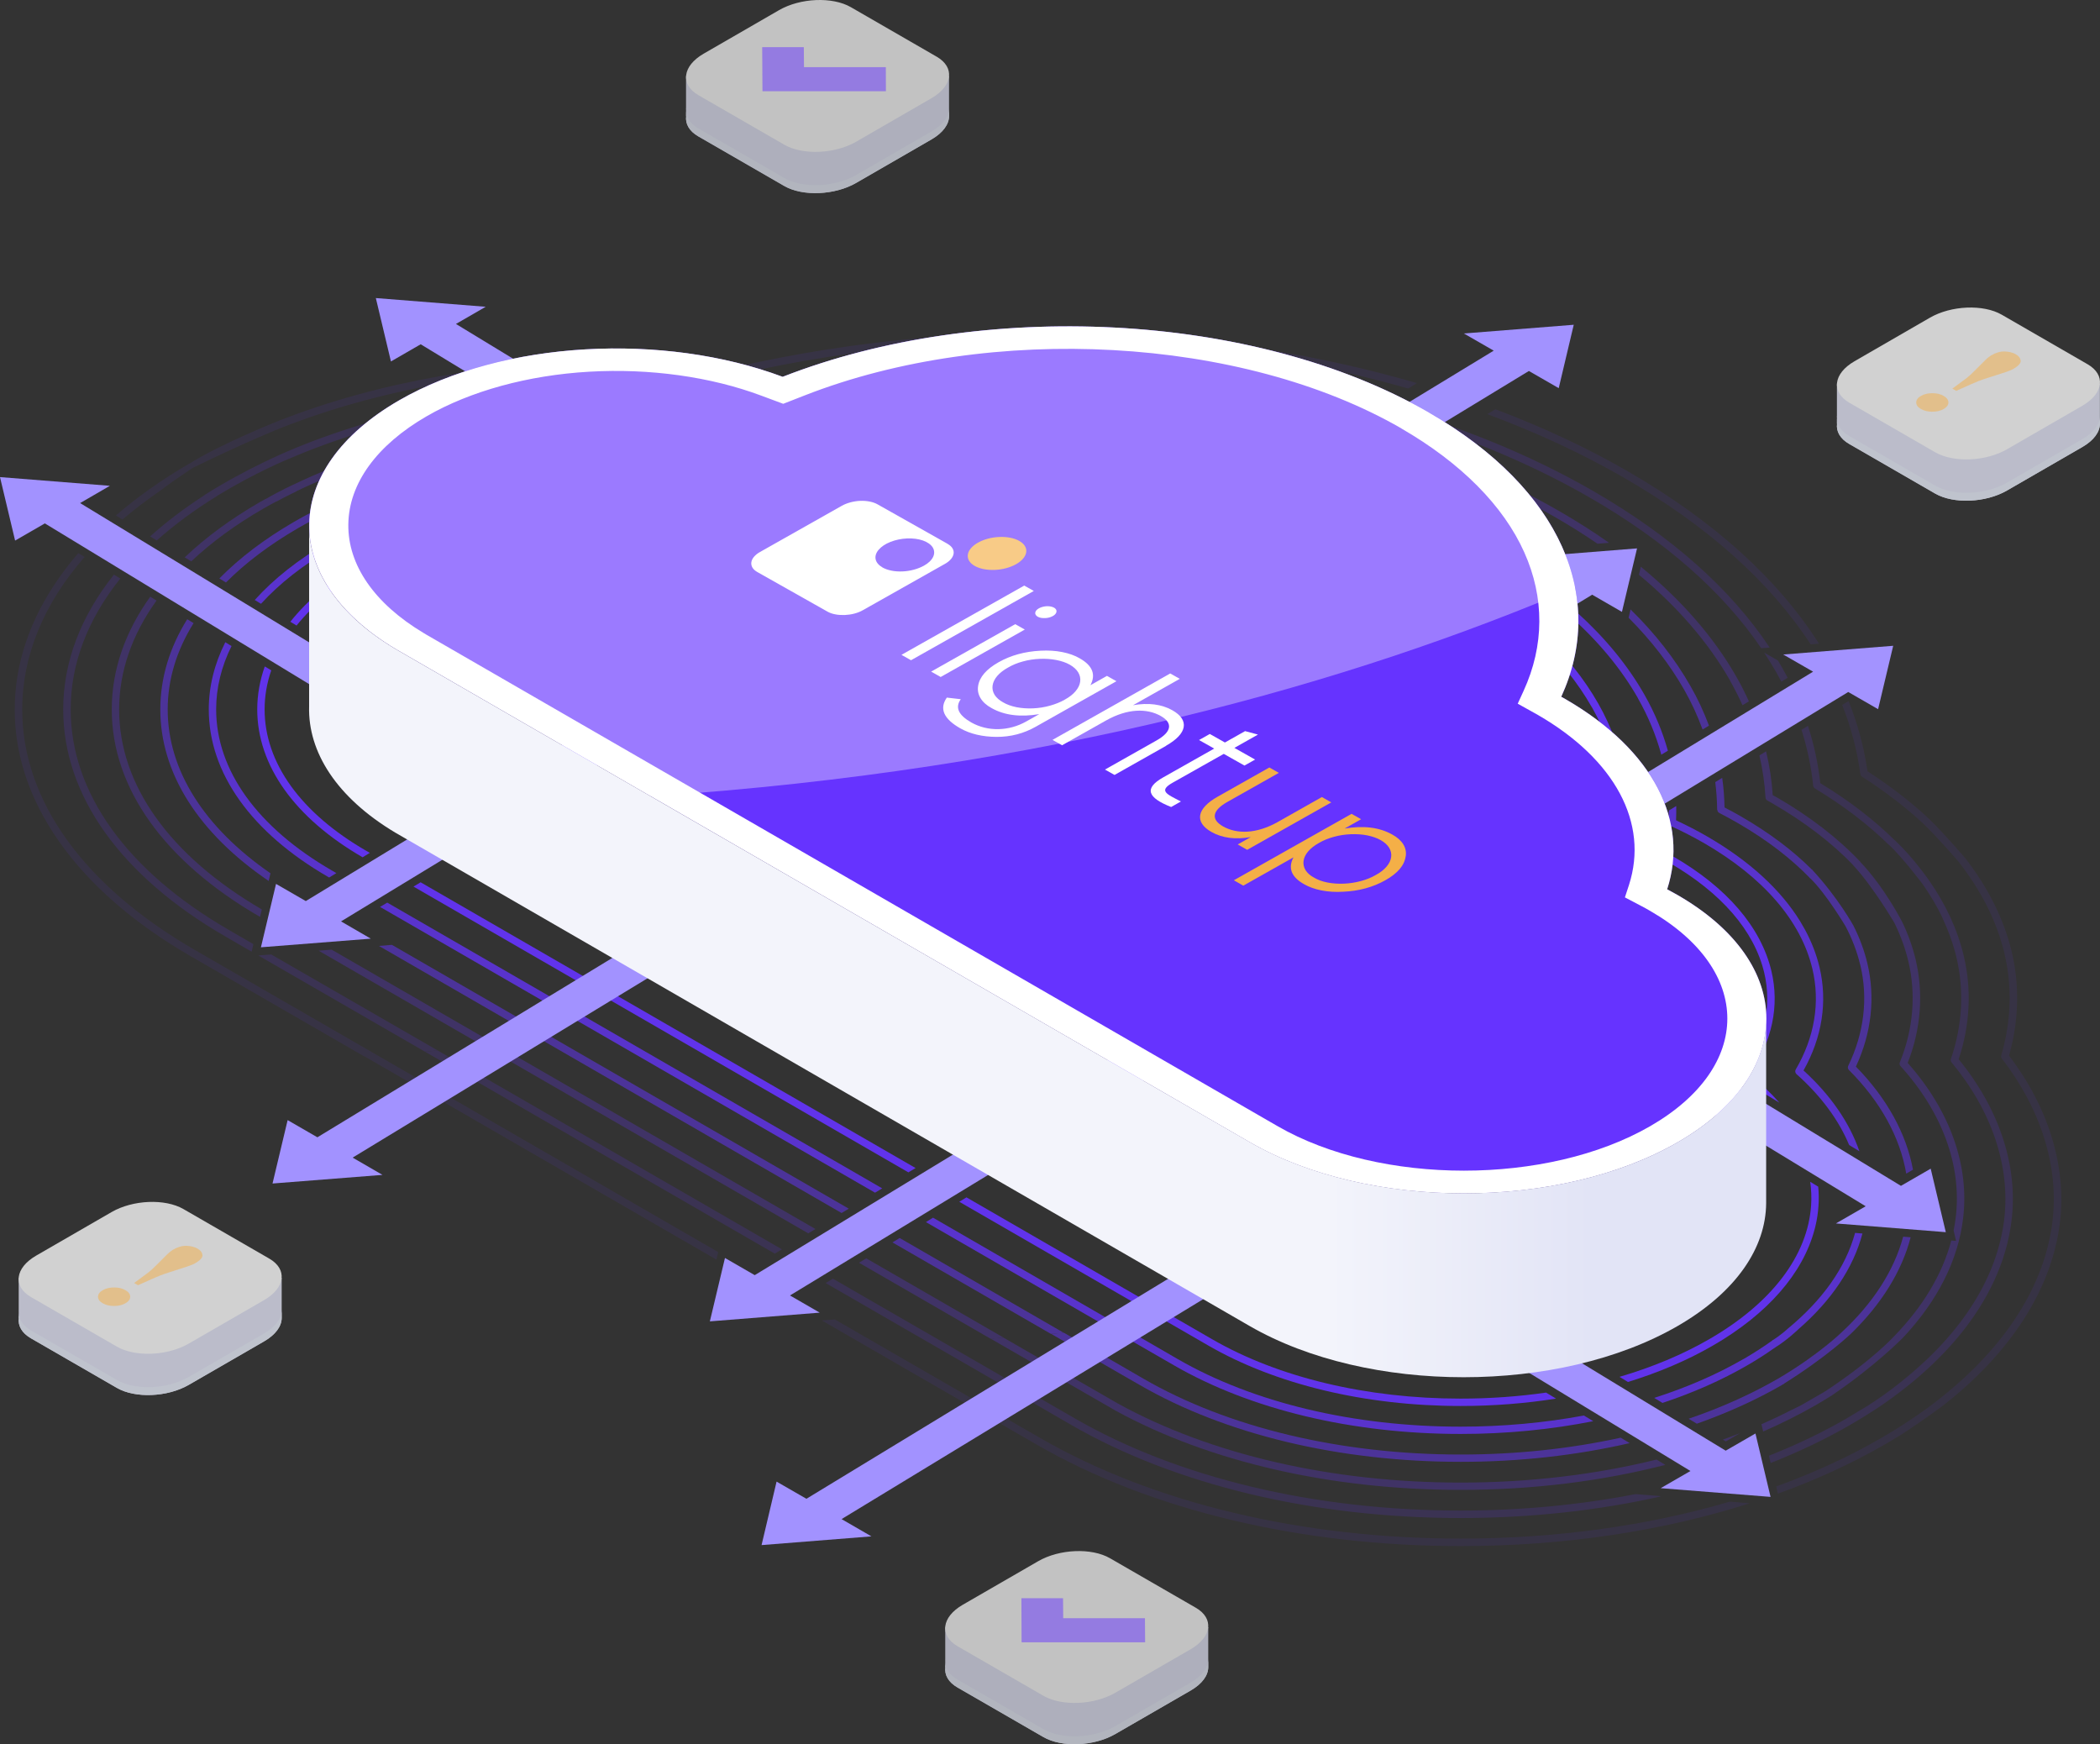 <svg xmlns="http://www.w3.org/2000/svg" width="478" height="397" viewBox="0 0 478 397" fill="none"><rect x="0" y="0" width="478" height="397" fill="#333333" stroke="none"/><g opacity="0.77"><path d="M478 87.279H466.457L455.631 81.017C451.456 78.602 444.129 78.909 439.299 81.692L429.639 87.279H418.117V96.448H418.137C417.912 98.167 418.813 99.846 420.921 101.053L440.466 112.33C444.641 114.745 451.967 114.438 456.797 111.655L473.989 101.729C476.608 100.214 477.959 98.29 477.98 96.448V87.279H478Z" fill="#E2E4F6"></path><g style="mix-blend-mode:multiply"><path d="M418.158 94.647H418.137V95.159C418.137 94.995 418.137 94.811 418.158 94.647Z" fill="#E8EDFA"></path><path d="M474.009 99.927L456.818 109.854C451.988 112.637 444.682 112.944 440.486 110.529L420.941 99.252C419.12 98.208 418.199 96.817 418.137 95.343V96.448H418.158C417.933 98.167 418.833 99.846 420.941 101.053L440.486 112.33C444.661 114.745 451.988 114.438 456.818 111.655L474.009 101.729C476.629 100.214 477.98 98.29 478 96.448V94.647C477.98 96.489 476.629 98.413 474.009 99.927Z" fill="#E8EDFA"></path></g><path d="M440.486 102.936L420.941 91.659C416.766 89.244 417.278 85.028 422.108 82.224L439.299 72.298C444.129 69.515 451.435 69.208 455.631 71.623L475.176 82.9C479.351 85.315 478.839 89.531 474.009 92.335L456.818 102.261C451.988 105.044 444.682 105.351 440.486 102.936Z" fill="white"></path><path d="M446.073 91.373L440.957 88.426C439.872 87.791 439.995 86.686 441.264 85.97L445.766 83.371C447.035 82.634 448.939 82.572 450.044 83.186L455.16 86.133C456.245 86.768 456.122 87.873 454.853 88.589L450.351 91.189C449.082 91.925 447.179 91.987 446.073 91.373Z" fill="white"></path></g><g opacity="0.7"><path d="M216.037 17.286H204.495L193.668 11.023C189.493 8.608 182.166 8.915 177.336 11.698L167.677 17.286H156.154V26.454H156.175C155.95 28.174 156.85 29.852 158.958 31.059L178.503 42.336C182.678 44.751 190.005 44.444 194.835 41.661L212.026 31.735C214.646 30.22 215.996 28.296 216.017 26.454V17.286H216.037Z" fill="#E2E4F6"></path><g style="mix-blend-mode:multiply"><path d="M156.175 24.633H156.154V25.145C156.154 24.981 156.154 24.797 156.175 24.633Z" fill="#E8EDFA"></path><path d="M212.047 29.913L194.855 39.839C190.025 42.623 182.719 42.93 178.524 40.515L158.979 29.238C157.157 28.194 156.236 26.802 156.175 25.329V26.434H156.195C155.97 28.153 156.871 29.831 158.979 31.039L178.524 42.316C182.699 44.731 190.025 44.424 194.855 41.64L212.047 31.714C214.666 30.2 216.017 28.276 216.037 26.434V24.633C216.017 26.475 214.666 28.399 212.047 29.913Z" fill="#E8EDFA"></path></g><path d="M178.524 32.942L158.979 21.665C154.804 19.25 155.315 15.034 160.145 12.23L177.336 2.305C182.166 -0.479 189.473 -0.786 193.668 1.629L213.213 12.906C217.388 15.321 216.876 19.537 212.047 22.341L194.855 32.267C190.025 35.05 182.719 35.357 178.524 32.942Z" fill="white"></path><path d="M184.111 21.379L178.994 18.432C177.91 17.797 178.032 16.692 179.301 15.976L183.804 13.377C185.073 12.64 186.976 12.578 188.081 13.192L193.198 16.14C194.282 16.774 194.159 17.879 192.891 18.596L188.388 21.195C187.119 21.931 185.216 21.993 184.111 21.379Z" fill="white"></path></g><g opacity="0.9"><path d="M60.272 151.666C59.146 154.858 58.553 158.133 58.553 161.469C58.553 174.219 67.067 186.171 82.539 195.115L84.176 194.112L83.398 193.662C68.458 185.046 60.231 173.605 60.231 161.469C60.231 158.44 60.743 155.472 61.745 152.566L60.272 151.686V151.666Z" fill="#6633FF"></path><path d="M398.204 244.54C403.382 237.07 405.101 228.925 403.198 220.964C400.803 210.997 393.067 201.971 380.787 194.89C377.677 193.109 374.32 191.452 370.759 189.998L368.979 191.083C372.888 192.639 376.592 194.399 379.948 196.343C391.819 203.199 399.289 211.836 401.56 221.352C403.402 229.068 401.622 236.988 396.362 244.213C396.096 244.581 396.178 245.093 396.526 245.379C397.262 245.953 397.958 246.526 398.654 247.099L404.999 250.946C403.034 248.715 400.762 246.567 398.183 244.54H398.204Z" fill="#6633FF"></path><path d="M95.739 200.805L94.122 201.787L206.766 266.828L208.404 265.846L95.739 200.805Z" fill="#6633FF"></path><path d="M67.517 142.354C71.385 137.564 76.706 133.144 83.398 129.276C98.502 120.557 118.6 115.748 139.986 115.748C150.69 115.748 161.537 117.017 171.36 119.432C171.524 119.473 171.667 119.473 171.831 119.432C195.49 111.47 223.61 107.93 250.973 109.506C265.749 110.345 280.014 112.616 293.398 116.218C307.233 119.943 319.779 125.019 330.667 131.302C334.002 133.226 337.154 135.252 340.081 137.339L341.636 136.398C338.505 134.126 335.128 131.936 331.506 129.869C320.495 123.504 307.827 118.388 293.828 114.622C280.321 110.979 265.933 108.707 251.054 107.868C223.569 106.292 195.326 109.833 171.524 117.794C161.619 115.379 150.71 114.11 139.986 114.11C118.313 114.11 97.909 119.002 82.559 127.864C75.621 131.875 70.075 136.48 66.084 141.514L67.537 142.394L67.517 142.354Z" fill="#6633FF"></path><path d="M351.951 316.949C345.648 317.85 339.119 318.32 332.468 318.32C311.06 318.32 290.963 313.511 275.88 304.792L219.987 272.517L218.35 273.52L275.04 306.245C290.39 315.107 310.794 319.999 332.468 319.999C339.917 319.999 347.203 319.426 354.182 318.32L351.951 316.97V316.949Z" fill="#6633FF"></path><path d="M413.226 279.067C413.594 277.532 413.819 275.997 413.922 274.441C414.024 272.988 414.004 271.535 413.86 270.082L412.039 268.977C412.284 270.757 412.366 272.538 412.243 274.318C411.486 285.779 403.259 296.606 389.056 304.792C382.977 308.313 376.08 311.178 368.631 313.368L370.555 314.534C377.595 312.365 384.103 309.602 389.895 306.245C402.338 299.062 410.361 289.832 413.021 279.865" fill="#6633FF"></path><path d="M362.348 160.957C365.418 166.36 367.403 172.029 368.283 177.76L369.838 176.818C368.876 171.129 366.85 165.501 363.801 160.139C360.608 154.531 356.392 149.23 351.173 144.277L349.679 145.178C354.919 150.11 359.155 155.37 362.327 160.957H362.348Z" fill="#6633FF"></path></g><g opacity="0.75"><path d="M51.267 146.201C48.811 151.093 47.522 156.23 47.522 161.469C47.522 175.938 57.182 189.487 74.741 199.617L74.925 199.72L76.563 198.717L75.58 198.144C58.573 188.32 49.2 175.283 49.2 161.448C49.2 156.516 50.407 151.666 52.7 147.04L51.267 146.16V146.201Z" fill="#6633FF"></path><path d="M200.811 270.471L88.146 205.43L86.509 206.412L199.174 271.453L200.811 270.471Z" fill="#6633FF"></path><path d="M252.937 302.5L255.884 302.275L212.374 277.143L210.757 278.146L252.937 302.5Z" fill="#6633FF"></path><path d="M396.874 309.295C390.754 312.836 383.898 315.803 376.531 318.157L378.413 319.303C385.392 316.99 391.88 314.125 397.713 310.748C399.943 309.459 402.051 308.108 404.037 306.696L403.627 304.936C401.54 306.45 399.289 307.903 396.894 309.295H396.874Z" fill="#6633FF"></path><path d="M410.504 243.66C414.761 236.108 416.029 227.963 414.147 220.104C413.451 217.198 412.346 214.353 410.852 211.59L409.767 209.707C405.326 202.483 398.163 195.913 388.605 190.387C386.374 189.098 383.98 187.85 381.504 186.703C381.545 185.619 381.565 184.534 381.545 183.449L379.866 184.473C379.866 185.373 379.866 186.274 379.805 187.174C379.805 187.522 379.969 187.85 380.296 187.993C382.916 189.2 385.433 190.49 387.787 191.84C401.376 199.679 409.931 209.584 412.53 220.493C414.351 228.127 413.041 236.068 408.744 243.415C408.539 243.763 408.621 244.193 408.907 244.459C414.474 249.411 418.526 254.896 420.9 260.606L423.233 262.018C420.982 255.51 416.684 249.248 410.545 243.66H410.504Z" fill="#6633FF"></path><path d="M360.526 322.168C351.583 323.826 342.148 324.706 332.467 324.706C308.113 324.706 285.253 319.241 268.062 309.315L258.258 303.646L255.884 302.275L252.937 302.5L257.849 305.345L267.222 310.748C284.659 320.817 307.827 326.364 332.467 326.364C342.905 326.364 353.077 325.361 362.655 323.457L360.526 322.168Z" fill="#6633FF"></path><path d="M57.959 136.541L59.412 137.421C63.608 132.816 69.011 128.559 75.58 124.773C92.772 114.847 115.653 109.383 139.986 109.383C150.24 109.383 160.821 110.427 170.562 112.432C170.706 112.453 170.849 112.453 170.972 112.432C195.551 104.88 224.347 101.585 252.057 103.182C268.062 104.103 283.534 106.538 298.065 110.447C313.086 114.479 326.676 119.984 338.485 126.799C341.759 128.682 344.849 130.647 347.756 132.673L349.331 131.711C346.221 129.501 342.885 127.372 339.344 125.326C327.413 118.449 313.68 112.882 298.535 108.81C283.902 104.88 268.307 102.404 252.18 101.483C224.367 99.886 195.428 103.182 170.706 110.754C160.903 108.769 150.301 107.725 140.007 107.725C115.386 107.725 92.199 113.271 74.762 123.341C67.947 127.291 62.319 131.732 57.98 136.562L57.959 136.541Z" fill="#6633FF"></path><path d="M372.847 158.972C375.2 163.106 376.96 167.404 378.147 171.763L379.641 170.863C378.434 166.524 376.653 162.246 374.32 158.133C370.554 151.502 365.438 145.26 359.073 139.488L357.579 140.409C364.005 146.16 369.101 152.361 372.867 158.972H372.847Z" fill="#6633FF"></path><path d="M423.95 280.745L422.251 280.602C420.123 288.44 414.863 295.869 406.963 302.377C406.963 302.377 405.51 303.749 403.607 304.956C403.218 305.202 403.648 306.962 404.016 306.716C406.861 304.956 409.317 302.562 409.317 302.562C416.869 296.012 421.862 288.583 423.929 280.745H423.95Z" fill="#6633FF"></path></g><g opacity="0.5"><path d="M193.198 275.096L89.211 215.049L86.263 215.294L191.56 276.079L193.198 275.096Z" fill="#6633FF"></path><path d="M390.897 184.288C390.897 184.595 391.082 184.882 391.348 185.025C392.78 185.762 394.192 186.54 395.543 187.317C402.133 191.124 407.659 195.361 412.059 199.924L412.509 198.001C408.13 193.6 402.727 189.548 396.362 185.864C395.134 185.148 393.845 184.452 392.535 183.777C392.494 181.546 392.33 179.295 392.003 177.043L390.427 178.005C390.693 180.113 390.836 182.221 390.857 184.309L390.897 184.288Z" fill="#6633FF"></path><path d="M42.61 140.941C38.578 147.429 36.491 154.347 36.491 161.469C36.491 175.959 45.189 189.651 61.152 200.498L61.561 198.758C46.416 188.3 38.169 175.242 38.169 161.489C38.169 154.674 40.175 148.064 44.063 141.821L42.63 140.941H42.61Z" fill="#6633FF"></path><path d="M239.205 303.585L242.152 303.36L204.781 281.768L203.144 282.771L239.205 303.585Z" fill="#6633FF"></path><path d="M423.438 219.613C425.26 227.206 424.298 235.146 420.696 242.576C420.532 242.903 420.614 243.292 420.859 243.538C428.043 250.721 432.504 258.867 433.896 267.114L435.431 266.214C433.896 257.987 429.476 249.923 422.435 242.76C425.996 235.126 426.897 227.001 425.034 219.203C424.339 216.297 423.274 213.452 421.883 210.69C421.883 210.69 418.363 204.284 412.509 197.98C412.182 197.612 411.691 199.556 412.059 199.904C415.722 203.465 420.082 210.812 420.082 210.812C421.576 213.657 422.701 216.584 423.418 219.572L423.438 219.613Z" fill="#6633FF"></path><path d="M368.876 327.223C357.415 329.741 345.115 331.05 332.488 331.05C305.186 331.05 279.543 324.931 260.284 313.797L256.396 311.546L242.172 303.339L239.225 303.564L255.987 313.245L259.445 315.23C278.97 326.507 304.9 332.708 332.488 332.708C345.873 332.708 358.868 331.235 370.943 328.451L368.876 327.203V327.223Z" fill="#6633FF"></path><path d="M370.718 140.614C375.855 145.771 380.071 151.236 383.346 156.966C385.024 159.913 386.415 162.942 387.541 166.033L388.994 165.153C387.848 162.083 386.456 159.054 384.778 156.148C381.278 150.008 376.735 144.175 371.148 138.711L370.923 139.672L370.698 140.614H370.718Z" fill="#6633FF"></path><path d="M405.592 313.265C405.285 313.45 404.998 313.634 404.691 313.797C398.511 317.359 391.696 320.408 384.369 322.905L386.231 324.031C393.169 321.575 399.657 318.648 405.551 315.251C405.715 315.148 405.878 315.066 406.022 314.964L405.612 313.265H405.592Z" fill="#6633FF"></path><path d="M49.957 131.67L51.431 132.571C55.851 128.13 61.316 123.996 67.762 120.25C87.041 109.117 112.685 102.997 139.966 102.997C149.789 102.997 160.043 103.877 169.621 105.535C169.744 105.556 169.866 105.535 169.989 105.535C195.469 98.311 225.001 95.2 253.121 96.817C270.374 97.799 287.054 100.439 302.71 104.655C318.899 109.014 333.552 114.95 346.261 122.276C347.694 123.095 349.065 123.934 350.436 124.773L353.22 124.548C351.255 123.279 349.209 122.031 347.101 120.803C334.268 113.394 319.472 107.398 303.14 103.018C287.381 98.781 270.579 96.121 253.224 95.118C224.981 93.501 195.326 96.591 169.723 103.836C160.104 102.179 149.83 101.299 139.966 101.299C112.398 101.299 86.448 107.5 66.923 118.777C60.211 122.665 54.521 126.984 49.937 131.65L49.957 131.67Z" fill="#6633FF"></path><path d="M434.899 281.604L433.2 281.461C431.113 289.238 426.303 296.667 419.099 303.319C419.099 303.319 414.167 308.108 405.592 313.265C405.224 313.49 405.633 315.21 406.001 314.964C416.05 308.66 421.351 303.503 421.351 303.503C428.248 296.811 432.873 289.381 434.899 281.604Z" fill="#6633FF"></path></g><g opacity="0.25"><path d="M407.454 321.063C405.346 322.148 403.177 323.171 400.946 324.153L401.335 325.811C405.531 323.969 409.542 321.963 413.349 319.774C414.577 319.057 415.784 318.32 416.971 317.584L415.457 316.663L409.89 319.876" fill="#6633FF"></path><path d="M59.126 114.295C52.495 118.122 46.785 122.338 42.037 126.861L43.531 127.761C48.115 123.443 53.6 119.411 59.965 115.748C61.05 115.113 62.155 114.52 63.28 113.926L60.231 113.681C59.863 113.885 59.494 114.09 59.126 114.295Z" fill="#6633FF"></path><path d="M434.367 218.733C436.168 226.285 435.513 234.246 432.443 241.778C432.32 242.084 432.382 242.412 432.607 242.658C442.103 253.136 446.565 265.334 445.173 277C445.05 278.023 444.886 279.046 444.682 280.069L445.234 282.423L444.15 282.341C442.103 290.077 437.621 297.506 430.99 304.281C430.99 304.281 426.14 309.622 415.456 316.663C415.088 316.908 416.603 317.829 416.971 317.584C427.02 310.768 433.159 304.444 433.159 304.444C440.998 296.115 445.725 286.823 446.851 277.204C448.284 265.191 443.802 252.686 434.224 241.921C437.253 234.226 437.867 226.08 436.025 218.344C435.329 215.438 434.305 212.593 432.975 209.83C432.975 209.83 428.943 201.91 423.397 196.138C423.09 195.831 421.637 196.711 421.924 197.039C426.365 201.828 431.174 209.994 431.174 209.994C432.586 212.839 433.651 215.765 434.367 218.753V218.733Z" fill="#6633FF"></path><path d="M225.472 304.69L228.44 304.444L197.168 286.393L195.531 287.396L225.472 304.69Z" fill="#6633FF"></path><path d="M110.597 238.36L183.967 280.704L185.605 279.721L75.478 216.134L72.531 216.379L110.413 238.257" fill="#6633FF"></path><path d="M27.117 161.469C27.117 152.832 30.044 144.441 35.631 136.684L34.199 135.804C28.468 143.807 25.439 152.505 25.439 161.469C25.439 179.336 37.412 196.097 59.126 208.643L59.187 208.684L59.597 206.985C38.66 194.788 27.117 178.64 27.117 161.489V161.469Z" fill="#6633FF"></path><path d="M67.517 111.777C87.819 101.974 113.176 96.632 139.986 96.632C149.401 96.632 159.306 97.369 168.659 98.761C168.782 98.761 168.884 98.761 169.007 98.761C195.367 91.782 225.636 88.835 254.247 90.472C272.748 91.536 290.615 94.361 307.397 98.884C324.752 103.55 340.47 109.915 354.1 117.774C357.436 119.698 360.608 121.683 363.617 123.75L366.257 123.545C362.716 121.048 358.95 118.654 354.939 116.341C341.186 108.4 325.345 101.995 307.847 97.287C290.963 92.744 272.953 89.899 254.349 88.835C225.615 87.198 195.244 90.145 168.741 97.124C159.368 95.732 149.421 94.995 139.986 94.995C113.074 94.995 87.594 100.337 67.128 110.14C67.128 110.14 63.751 111.655 60.231 113.722C59.576 114.11 62.605 114.336 63.28 113.967C65.184 112.923 67.517 111.818 67.517 111.818V111.777Z" fill="#6633FF"></path><path d="M377.042 332.196C363.146 335.635 348.063 337.436 332.468 337.436C303.181 337.436 275.593 331.071 254.493 319.467L228.419 304.444L225.472 304.67L254.083 321.145C275.388 332.749 303.079 339.093 332.468 339.093C348.779 339.093 364.578 337.129 379.048 333.404L377.042 332.176V332.196Z" fill="#6633FF"></path><path d="M393.824 154.981C394.847 156.782 395.789 158.644 396.628 160.507L398.081 159.627C397.242 157.764 396.321 155.943 395.298 154.142C390.14 145.075 382.834 136.664 373.481 128.989L373.051 130.811C381.933 138.199 388.892 146.283 393.845 154.961L393.824 154.981Z" fill="#6633FF"></path><path d="M396.178 326.138C394.847 326.671 393.497 327.162 392.146 327.653L392.821 328.062L396.178 326.118V326.138Z" fill="#6633FF"></path><path d="M404.2 181.362C403.975 181.219 403.73 181.096 403.504 180.973C403.3 177.657 402.788 174.321 401.99 171.006L400.475 171.927C401.212 175.12 401.683 178.333 401.867 181.526C401.867 181.812 402.051 182.078 402.297 182.201C402.665 182.406 403.013 182.61 403.382 182.815C410.79 187.092 417.012 191.861 421.944 197.018L423.418 196.118C418.342 190.756 411.916 185.782 404.241 181.362H404.2Z" fill="#6633FF"></path></g><g opacity="0.16"><path d="M177.991 284.347L109.124 244.581L99.648 239.096L96.701 239.342L108.715 246.28L176.354 285.329L177.991 284.347Z" fill="#6633FF"></path><path d="M61.745 217.239L59.535 217.402L58.798 217.464L96.701 239.342L99.648 239.096L61.745 217.239Z" fill="#6633FF"></path><path d="M46.683 112.616C42.037 115.604 37.862 118.756 34.178 122.092L35.672 123.013C39.704 119.432 44.309 116.014 49.486 112.842L46.683 112.616Z" fill="#6633FF"></path><path d="M442.205 209.093C443.556 211.958 444.6 214.885 445.316 217.873C447.117 225.405 446.687 233.407 444.068 240.979C443.965 241.266 444.027 241.573 444.211 241.798C453.359 252.788 457.616 265.457 456.204 277.45C454.628 290.63 446.687 303.217 433.446 313.9C433.446 313.9 428.78 317.891 422.967 321.247C422.558 321.493 424.175 322.475 424.584 322.229C430.192 318.832 434.981 314.821 434.981 314.821C448.284 303.953 456.286 291.121 457.882 277.654C459.356 265.334 455.058 252.358 445.828 241.082C448.427 233.325 448.816 225.18 446.974 217.484C445.541 211.529 442.881 205.778 439.054 200.334C439.054 200.334 435.615 195.299 431.358 191.288C431.051 191.001 429.557 191.881 429.885 192.188C433.2 195.299 437.621 201.214 437.621 201.214C439.361 203.69 440.855 206.208 442.103 208.807" fill="#6633FF"></path><path d="M52.167 211.692C28.898 198.267 16.086 180.42 16.086 161.469C16.086 151.011 19.995 140.9 27.383 131.67L25.93 130.79C18.378 140.266 14.388 150.683 14.388 161.469C14.388 181.055 27.506 199.392 51.308 213.146L57.284 216.604L57.611 215.192L57.673 214.885L52.127 211.672L52.167 211.692Z" fill="#6633FF"></path><path d="M227.007 314.575L228.644 313.572L189.575 291.019L187.938 292.022L227.007 314.575Z" fill="#6633FF"></path><path d="M422.967 321.247C422.087 321.779 421.207 322.311 420.307 322.843C414.822 326.016 408.907 328.84 402.645 331.316L403.034 332.974C409.46 330.436 415.518 327.551 421.146 324.297C422.313 323.621 423.459 322.925 424.584 322.229L422.967 321.247Z" fill="#6633FF"></path><path d="M377.861 340.506L372.294 340.055C359.626 342.511 346.221 343.801 332.468 343.801C299.272 343.801 268.082 336.351 244.649 322.823L240.208 320.265L228.624 313.572L226.987 314.575L238.57 321.268L243.81 324.297C267.509 337.968 298.985 345.499 332.468 345.499C348.37 345.499 363.821 343.801 378.209 340.547H377.84L377.861 340.506Z" fill="#6633FF"></path><path d="M411.527 165.194L410.053 166.094C411.384 170.29 412.284 174.567 412.714 178.824C412.734 179.09 412.898 179.315 413.123 179.458C419.611 183.367 425.198 187.645 429.864 192.209L431.338 191.308C426.61 186.622 420.921 182.242 414.331 178.251C413.86 173.892 412.919 169.512 411.527 165.214V165.194Z" fill="#6633FF"></path><path d="M65.757 104.43C87.082 95.22 112.849 90.247 139.966 90.247C148.971 90.247 158.528 90.882 167.595 92.048C167.697 92.048 167.799 92.048 167.902 92.048C195.121 85.274 226.168 82.45 255.311 84.128C275.04 85.253 294.135 88.282 312.043 93.092C330.564 98.085 347.346 104.86 361.877 113.251C379.048 123.156 392.146 134.679 400.885 147.531L402.809 147.388C393.926 134.003 380.46 122.051 362.716 111.798C348.042 103.325 331.137 96.489 312.472 91.454C294.442 86.604 275.245 83.575 255.393 82.429C226.148 80.751 194.999 83.575 167.636 90.37C158.528 89.183 148.971 88.569 139.945 88.569C112.726 88.569 86.816 93.562 65.347 102.772C65.347 102.772 55.933 106.722 46.662 112.596C46.069 112.964 48.873 113.189 49.466 112.821C58.328 107.438 65.736 104.43 65.736 104.43H65.757Z" fill="#6633FF"></path><path d="M405.776 152.177C405.428 151.563 405.06 150.949 404.692 150.335L401.56 148.534C402.522 150.008 403.443 151.502 404.303 152.996C404.712 153.712 405.08 154.408 405.469 155.145L406.902 154.265C406.534 153.569 406.165 152.853 405.756 152.177H405.776Z" fill="#6633FF"></path></g><g opacity="0.09"><path d="M85.916 240.202L44.349 216.215C19.013 201.582 5.055 182.139 5.055 161.489C5.055 149.23 9.967 137.401 19.258 126.758L17.826 125.899C16.25 127.72 14.797 129.583 13.446 131.506C6.754 141.044 3.356 151.154 3.356 161.51C3.356 171.866 6.754 181.976 13.446 191.513C20.343 201.337 30.453 210.157 43.51 217.689L82.969 240.468H83.153L85.916 240.243V240.202Z" fill="#6633FF"></path><path d="M39.213 109.649L44.022 106.374L42.855 105.658C36.695 109.26 31.19 113.169 26.381 117.324L27.875 118.245C30.474 116.014 33.298 113.865 36.327 111.777" fill="#6633FF"></path><path d="M338.546 94.258C349.741 98.413 360.178 103.263 369.695 108.748C388.585 119.657 402.85 132.387 412.141 146.651L414.044 146.508C404.63 131.711 390.017 118.531 370.554 107.295C361.345 101.974 351.317 97.287 340.552 93.215L340.367 93.153" fill="#6633FF"></path><path d="M456.245 216.993C458.046 224.504 457.8 232.527 455.529 240.181C455.447 240.447 455.508 240.713 455.672 240.938C464.574 252.44 468.668 265.559 467.194 277.9C465.434 292.676 456.327 306.778 441.162 318.607C441.162 318.607 437.314 321.759 430.581 325.893C430.171 326.138 431.788 327.121 432.198 326.875C438.378 322.905 442.717 319.548 442.717 319.548C457.944 307.514 467.092 293.168 468.893 278.105C470.387 265.457 466.273 252.031 457.289 240.263C459.519 232.465 459.745 224.299 457.903 216.625C456.122 209.196 452.541 202.032 447.322 195.32C447.322 195.32 443.147 190.387 439.238 186.519C438.931 186.212 437.437 187.113 437.744 187.42C441.469 191.022 445.869 196.2 445.869 196.2C451.006 202.769 454.526 209.748 456.265 217.014L456.245 216.993Z" fill="#6633FF"></path><path d="M420.798 159.627L420.737 159.586L419.324 160.446C421.351 165.582 422.742 170.904 423.459 176.163C423.5 176.409 423.622 176.614 423.827 176.757C429.025 180.093 433.671 183.654 437.723 187.399L439.217 186.499C435.104 182.631 430.376 178.967 425.075 175.549C424.318 170.208 422.865 164.825 420.798 159.627Z" fill="#6633FF"></path><path d="M430.581 325.872C429.762 326.364 428.943 326.855 428.104 327.346C420.819 331.562 412.816 335.225 404.303 338.316L404.691 339.953C413.389 336.801 421.514 333.076 428.943 328.799C430.049 328.165 431.113 327.51 432.177 326.855L430.56 325.872H430.581Z" fill="#6633FF"></path><path d="M393.742 341.775C374.995 347.28 354.12 350.186 332.467 350.186C296.325 350.186 262.352 342.061 236.831 327.325L232.594 324.89L221.011 318.198L219.373 319.2L230.957 325.893L235.992 328.799C261.778 343.678 296.038 351.885 332.467 351.885C355.86 351.885 378.352 348.508 398.265 342.143L393.722 341.775H393.742Z" fill="#6633FF"></path><path d="M163.256 285.882L163.481 284.981L107.221 252.502L85.916 240.202L82.969 240.427L106.832 254.2L163.072 286.68L163.256 285.882Z" fill="#6633FF"></path><path d="M322.501 87.198C320.741 86.686 318.94 86.174 317.139 85.704C297.983 80.546 277.578 77.333 256.498 76.126C226.7 74.427 194.773 77.128 166.571 83.759C157.771 82.756 148.582 82.224 139.966 82.224C112.378 82.224 86.038 86.931 63.669 95.691C63.669 95.691 49.937 101.114 42.855 105.699C42.569 105.883 43.715 106.558 44.022 106.415C56.261 100.419 64.079 97.349 64.079 97.349C86.284 88.61 112.501 83.923 139.986 83.923C148.582 83.923 157.771 84.455 166.531 85.458C166.633 85.458 166.715 85.458 166.817 85.458C194.896 78.847 226.7 76.126 256.396 77.824C277.374 79.032 297.655 82.224 316.709 87.361C317.998 87.709 319.267 88.057 320.556 88.425" fill="#6633FF"></path><path d="M190.025 300.31L187.078 300.535L219.394 319.2L221.031 318.198L190.025 300.31Z" fill="#6633FF"></path></g><path d="M62.83 201.173L59.392 215.601L84.401 213.637L77.627 209.707L163.481 157.498L155.458 152.873L69.604 205.082L62.83 201.173Z" fill="url(#paint0_linear_261_161)"></path><path d="M65.47 254.937L62.032 269.366L87.062 267.401L80.267 263.472L166.121 211.263L158.099 206.637L72.244 258.846L65.47 254.937Z" fill="url(#paint1_linear_261_161)"></path><path d="M427.49 161.407L430.929 146.979L405.899 148.964L412.694 152.873L326.839 205.082L334.842 209.707L420.696 157.498L427.49 161.407Z" fill="#A393FF"></path><path d="M369.183 139.263L372.621 124.814L347.612 126.799L354.386 130.729L268.532 182.938L276.555 187.563L362.409 135.354L369.183 139.263Z" fill="#A393FF"></path><path d="M354.796 88.344L358.214 73.915L333.204 75.9L339.999 79.809L254.145 132.018L262.147 136.644L348.001 84.435L354.796 88.344Z" fill="url(#paint2_linear_261_161)"></path><path d="M165.016 286.312L161.578 300.74L186.587 298.755L179.813 294.846L265.667 242.637L257.644 238.012L171.79 290.221L165.016 286.312Z" fill="url(#paint3_linear_261_161)"></path><path d="M176.763 337.211L173.346 351.66L198.355 349.674L191.56 345.745L277.414 293.536L269.412 288.911L183.558 341.12L176.763 337.211Z" fill="url(#paint4_linear_261_161)"></path><path d="M439.463 265.989L442.901 280.438L417.892 278.453L424.666 274.544L338.812 222.314L346.834 217.689L432.689 269.898L439.463 265.989Z" fill="url(#paint5_linear_261_161)"></path><path d="M399.575 326.261L403.013 340.69L378.004 338.705L384.778 334.796L298.924 282.587L306.947 277.961L392.801 330.17L399.575 326.261Z" fill="url(#paint6_linear_261_161)"></path><path d="M3.438 123.034L0 108.585L25.009 110.57L18.235 114.499L104.089 166.708L96.067 171.333L10.213 119.125L3.438 123.034Z" fill="url(#paint7_linear_261_161)"></path><path d="M88.986 82.265L85.547 67.837L110.556 69.822L103.782 73.731L189.636 125.94L181.614 130.565L95.76 78.356L88.986 82.265Z" fill="url(#paint8_linear_261_161)"></path><path d="M381.892 259.951C355 275.485 311.388 275.485 284.496 259.951L148.152 181.239L89.968 147.654C63.546 131.855 63.833 106.702 90.827 91.127C114.547 77.435 151.079 75.655 178.135 85.765C223.303 68.103 285.253 70.804 325.264 93.91C344.563 105.044 355.655 119.145 358.52 133.676C360.158 141.985 359.114 150.458 355.369 158.583C355.676 158.747 355.983 158.931 356.29 159.095C376.674 170.863 384.41 187.174 379.478 202.401C380.317 202.831 381.115 203.281 381.892 203.731C408.785 219.265 408.785 244.438 381.892 259.951Z" fill="#6633FF"></path><path d="M319.001 97.533C332.529 105.351 342.209 115.093 346.957 125.715C351.583 136.03 351.521 146.938 346.794 157.253L345.463 160.159L349.209 162.247L349.475 162.39C349.659 162.492 349.863 162.594 350.048 162.717C367.607 172.848 375.343 187.338 370.78 201.439L369.859 204.243L373.522 206.167C374.259 206.556 374.975 206.944 375.63 207.333C399.022 220.841 399.022 242.801 375.63 256.308C352.237 269.816 314.191 269.816 290.799 256.308L96.967 144.4L96.394 144.052C85.24 137.38 79.162 128.6 79.285 119.329C79.407 110.038 85.752 101.299 97.131 94.729C107.057 88.999 120.196 85.397 134.133 84.598C147.886 83.8 161.803 85.745 173.325 90.063L178.278 91.905L183.149 90.001C225.574 73.403 282.715 76.576 319.001 97.513V97.533ZM325.284 93.91C285.273 70.804 223.323 68.103 178.155 85.765C151.099 75.634 114.568 77.435 90.848 91.127C63.853 106.702 63.587 131.855 89.988 147.654L284.496 259.972C311.388 275.506 355 275.506 381.892 259.972C408.785 244.438 408.785 219.265 381.892 203.731C381.094 203.281 380.296 202.831 379.478 202.401C384.41 187.195 376.674 170.883 356.29 159.095C355.983 158.911 355.676 158.747 355.369 158.583C365.643 136.234 355.614 111.429 325.263 93.91H325.284Z" fill="white"></path><path d="M381.893 259.951C355 275.485 311.388 275.485 284.496 259.951L265.053 248.736L148.152 181.259L89.968 147.675C89.968 147.675 89.763 147.552 89.661 147.491C76.726 139.672 70.3 129.562 70.362 119.493V160.793C70.075 171.129 76.604 181.505 89.947 189.487L284.455 301.804C311.347 317.338 354.959 317.338 381.852 301.804C395.236 294.068 401.949 283.958 402.01 273.827V273.705V273.664V232.384C401.785 242.391 395.073 252.338 381.852 259.972L381.893 259.951Z" fill="url(#paint9_linear_261_161)"></path><path opacity="0.5" d="M459.929 82.081C459.888 81.508 459.519 81.017 458.824 80.628C458.148 80.239 457.309 80.034 456.327 79.993C455.344 79.953 454.301 80.26 453.236 80.874C452.888 81.078 452.479 81.406 451.947 81.897C451.435 82.388 450.617 83.207 449.491 84.353C448.816 85.049 448.202 85.601 447.69 86.011C447.158 86.42 446.053 87.239 444.395 88.446L445.275 88.958C447.936 87.75 449.593 87.034 450.248 86.768C450.903 86.502 451.886 86.174 453.195 85.765C454.853 85.233 455.958 84.885 456.49 84.701C457.33 84.414 457.944 84.169 458.312 83.944C459.438 83.289 459.99 82.675 459.949 82.102L459.929 82.081ZM443.495 91.598C443.495 91.025 443.126 90.513 442.41 90.104C441.694 89.694 440.834 89.49 439.831 89.49C438.828 89.49 437.969 89.694 437.253 90.104C436.536 90.513 436.168 91.025 436.168 91.598C436.168 92.171 436.516 92.683 437.253 93.092C437.969 93.501 438.828 93.706 439.831 93.706C440.834 93.706 441.694 93.501 442.41 93.092C443.126 92.683 443.495 92.171 443.495 91.598Z" fill="#F4AF47"></path><g opacity="0.77"><path d="M64.14 290.835H52.597L41.771 284.572C37.596 282.157 30.269 282.464 25.439 285.247L15.779 290.835H4.257V300.003H4.277C4.052 301.722 4.953 303.401 7.061 304.608L26.606 315.885C30.781 318.3 38.107 317.993 42.937 315.21L60.129 305.284C62.748 303.769 64.099 301.845 64.119 300.003V290.835H64.14Z" fill="#E2E4F6"></path><g style="mix-blend-mode:multiply"><path d="M4.277 298.202H4.257V298.714C4.257 298.55 4.257 298.366 4.277 298.202Z" fill="#E8EDFA"></path><path d="M60.129 303.483L42.937 313.409C38.107 316.192 30.801 316.499 26.606 314.084L7.061 302.807C5.239 301.763 4.318 300.372 4.257 298.898V300.003H4.277C4.052 301.722 4.953 303.401 7.061 304.608L26.606 315.885C30.781 318.3 38.107 317.993 42.937 315.21L60.129 305.284C62.748 303.769 64.099 301.845 64.119 300.003V298.202C64.099 300.044 62.748 301.968 60.129 303.483Z" fill="#E8EDFA"></path></g><path d="M26.605 306.491L7.061 295.214C2.886 292.799 3.397 288.583 8.227 285.779L25.419 275.853C30.248 273.07 37.555 272.763 41.75 275.178L61.295 286.455C65.47 288.87 64.959 293.086 60.129 295.89L42.937 305.816C38.107 308.599 30.801 308.906 26.605 306.491Z" fill="white"></path><path d="M32.213 294.928L27.097 291.981C26.012 291.346 26.135 290.241 27.404 289.525L31.906 286.926C33.175 286.189 35.078 286.127 36.184 286.741L41.3 289.688C42.385 290.323 42.262 291.428 40.993 292.144L36.49 294.744C35.222 295.48 33.318 295.542 32.213 294.928Z" fill="white"></path></g><path opacity="0.5" d="M46.069 285.636C46.028 285.063 45.659 284.572 44.963 284.183C44.288 283.794 43.449 283.59 42.467 283.549C41.484 283.508 40.441 283.815 39.376 284.429C39.028 284.633 38.619 284.961 38.087 285.452C37.575 285.943 36.757 286.762 35.631 287.908C34.956 288.604 34.342 289.156 33.83 289.566C33.298 289.975 32.193 290.794 30.535 292.001L31.415 292.513C34.076 291.305 35.733 290.589 36.388 290.323C37.043 290.057 38.026 289.729 39.335 289.32C40.993 288.788 42.098 288.44 42.63 288.256C43.469 287.969 44.083 287.724 44.452 287.499C45.577 286.844 46.13 286.23 46.089 285.657L46.069 285.636ZM29.634 295.132C29.634 294.559 29.266 294.048 28.55 293.638C27.834 293.229 26.974 293.024 25.971 293.024C24.968 293.024 24.109 293.229 23.392 293.638C22.676 294.048 22.308 294.559 22.308 295.132C22.308 295.705 22.656 296.217 23.392 296.626C24.109 297.036 24.968 297.24 25.971 297.24C26.974 297.24 27.834 297.036 28.55 296.626C29.266 296.217 29.634 295.705 29.634 295.132Z" fill="#F4AF47"></path><g opacity="0.5"><path d="M201.629 15.28L201.65 20.765H173.796H173.55V20.622L173.489 10.736H182.965L183.006 15.28H201.629Z" fill="#6633FF"></path></g><g opacity="0.7"><path d="M275.04 370.304H263.498L252.671 364.042C248.496 361.627 241.169 361.934 236.339 364.717L226.68 370.304H215.157V379.473H215.178C214.953 381.192 215.853 382.87 217.961 384.078L237.506 395.355C241.681 397.77 249.008 397.463 253.838 394.679L271.029 384.753C273.649 383.239 274.999 381.315 275.02 379.473V370.304H275.04Z" fill="#E2E4F6"></path><g style="mix-blend-mode:multiply"><path d="M215.178 377.672H215.157V378.184C215.157 378.02 215.157 377.836 215.178 377.672Z" fill="#E8EDFA"></path><path d="M271.029 382.952L253.838 392.878C249.008 395.662 241.701 395.969 237.506 393.554L217.961 382.277C216.14 381.233 215.219 379.841 215.157 378.368V379.473H215.178C214.953 381.192 215.853 382.87 217.961 384.078L237.506 395.355C241.681 397.77 249.008 397.463 253.838 394.679L271.029 384.753C273.649 383.239 274.999 381.315 275.02 379.473V377.672C274.999 379.514 273.649 381.438 271.029 382.952Z" fill="#E8EDFA"></path></g><path d="M237.506 385.961L217.961 374.684C213.786 372.269 214.298 368.053 219.128 365.249L236.319 355.323C241.149 352.54 248.455 352.233 252.651 354.648L272.196 365.924C276.371 368.339 275.859 372.555 271.029 375.359L253.838 385.285C249.008 388.069 241.701 388.376 237.506 385.961Z" fill="white"></path><path d="M243.114 374.397L237.997 371.45C236.912 370.816 237.035 369.711 238.304 368.994L242.807 366.395C244.075 365.658 245.979 365.597 247.084 366.211L252.2 369.158C253.285 369.793 253.162 370.898 251.893 371.614L247.391 374.213C246.122 374.95 244.219 375.011 243.114 374.397Z" fill="white"></path></g><g opacity="0.5"><path d="M260.612 368.298L260.653 373.783H232.799H232.553L232.533 373.64L232.492 363.755H241.968L242.008 368.298H260.612Z" fill="#6633FF"></path></g><g clip-path="url(#clip0_261_161)"><path d="M215.693 123.774L199.702 114.762C198.72 114.219 197.318 113.939 195.792 113.992C194.284 114.062 192.777 114.464 191.619 115.112L172.999 125.629C172.42 125.944 171.964 126.329 171.614 126.731C171.28 127.134 171.07 127.554 171.017 127.991C170.965 128.411 171.053 128.831 171.28 129.198C171.508 129.583 171.894 129.916 172.385 130.196L188.358 139.208C188.849 139.488 189.445 139.698 190.111 139.82C190.778 139.96 191.514 139.995 192.268 139.978C193.022 139.943 193.776 139.838 194.495 139.645C195.214 139.453 195.88 139.19 196.441 138.858L215.079 128.341C216.236 127.694 216.938 126.854 217.061 125.996C217.183 125.139 216.692 124.351 215.693 123.791V123.774ZM200.877 129.146C200.018 128.656 199.474 128.026 199.317 127.309C199.159 126.591 199.387 125.839 200 125.121C200.597 124.421 201.526 123.791 202.683 123.336C203.84 122.881 205.155 122.601 206.47 122.549C207.785 122.496 209.048 122.654 210.082 123.021C211.117 123.389 211.888 123.931 212.309 124.596C212.712 125.261 212.747 126.014 212.397 126.749C212.046 127.484 211.327 128.184 210.31 128.744C209.644 129.111 208.872 129.426 208.031 129.653C207.189 129.881 206.312 130.021 205.436 130.056C204.559 130.091 203.7 130.038 202.929 129.881C202.14 129.723 201.456 129.478 200.877 129.163V129.146Z" fill="white"></path><path d="M221.882 128.813C224.284 130.161 228.493 129.986 231.28 128.411C234.068 126.836 234.401 124.456 231.999 123.109C229.597 121.761 225.389 121.936 222.601 123.511C219.813 125.086 219.48 127.466 221.882 128.813Z" fill="#F4AF47"></path><path d="M205.19 149.042L233.139 133.276L235.313 134.501L207.365 150.267L205.19 149.042Z" fill="white"></path><path d="M235.646 139.435C235.681 139.173 235.857 138.893 236.155 138.665C236.453 138.438 236.856 138.245 237.312 138.123C237.768 138 238.259 137.948 238.715 137.983C239.17 138.018 239.591 138.123 239.907 138.298C240.222 138.473 240.415 138.7 240.468 138.963C240.52 139.225 240.433 139.505 240.222 139.75C240.012 140.013 239.661 140.24 239.241 140.398C238.82 140.573 238.346 140.66 237.873 140.678C237.557 140.678 237.242 140.678 236.961 140.625C236.681 140.573 236.418 140.485 236.207 140.363C235.997 140.24 235.839 140.1 235.751 139.943C235.646 139.785 235.611 139.61 235.646 139.435ZM211.941 152.857L231.087 142.06L233.262 143.285L214.115 154.082L211.941 152.857Z" fill="white"></path><path d="M251.952 153.82L254.126 155.045L235.751 165.404C232.999 166.961 230 167.731 226.809 167.714C223.636 167.696 220.883 167.049 218.621 165.789C214.781 163.619 213.764 161.274 215.518 158.772L218.691 159.139C217.341 161.012 218.165 162.762 221.076 164.424C224.845 166.559 229.632 166.436 233.577 164.214L236.558 162.534C232.262 163.252 228.633 162.814 225.722 161.169C224.582 160.557 223.723 159.787 223.197 158.912C222.671 158.054 222.478 157.109 222.636 156.129C222.952 154.1 224.512 152.297 227.3 150.722C230.088 149.147 233.279 148.272 236.873 148.097C238.592 148.01 240.257 148.097 241.8 148.412C243.326 148.71 244.693 149.2 245.781 149.847C248.691 151.492 249.48 153.54 248.2 155.954L251.952 153.837V153.82ZM228.335 159.857C229.159 160.347 230.193 160.714 231.368 160.959C232.525 161.187 233.805 161.274 235.12 161.222C236.435 161.169 237.75 160.959 238.995 160.609C240.24 160.259 241.397 159.804 242.379 159.227C243.396 158.667 244.22 158.037 244.816 157.319C245.412 156.619 245.781 155.884 245.868 155.132C245.973 154.397 245.816 153.68 245.412 153.015C245.009 152.35 244.36 151.772 243.501 151.282C242.642 150.792 241.608 150.442 240.433 150.215C239.258 149.987 237.996 149.9 236.681 149.952C235.383 150.005 234.068 150.197 232.823 150.547C231.578 150.88 230.439 151.352 229.457 151.93C228.44 152.49 227.598 153.137 227.002 153.837C226.388 154.537 226.038 155.289 225.933 156.024C225.827 156.759 225.985 157.477 226.388 158.142C226.809 158.807 227.476 159.384 228.335 159.857Z" fill="white"></path><path d="M265.436 169.744L253.688 176.376L251.514 175.151L263.261 168.519C266.663 166.594 267.049 164.564 264.208 162.954C261.052 161.169 256.634 161.239 251.777 163.969L241.748 169.621L239.574 168.396L266.365 153.277L268.539 154.502L257.896 160.504C261.403 159.892 264.401 160.277 266.856 161.659C270.818 163.899 270.222 167.014 265.436 169.709V169.744Z" fill="white"></path><path d="M283.267 174.241L278.551 171.581L266.943 178.126C263.647 179.981 265.488 180.716 268.802 182.413L266.575 183.673C261.175 181.538 260.351 179.421 264.787 176.918L276.377 170.374L272.922 168.431L275.377 167.049L278.814 168.991L283.407 166.401L286.336 167.189L280.97 170.216L285.687 172.876L283.232 174.258L283.267 174.241Z" fill="white"></path><path d="M300.871 181.398L303.028 182.623L283.881 193.42L281.724 192.195L284.705 190.515C281.198 191.127 278.218 190.743 275.763 189.36C271.8 187.12 272.396 184.005 277.183 181.311L288.931 174.678L291.087 175.903L279.34 182.535C275.938 184.46 275.553 186.49 278.41 188.1C281.567 189.868 285.985 189.815 290.842 187.085L300.871 181.416V181.398Z" fill="#F4AF47"></path><path d="M319.947 194.925C319.667 196.972 318.124 198.775 315.319 200.349C312.513 201.924 309.34 202.799 305.71 202.957C304.009 203.062 302.326 202.957 300.801 202.659C299.275 202.362 297.925 201.872 296.838 201.242C293.91 199.597 293.139 197.55 294.419 195.135L283.004 201.574L280.848 200.349L307.639 185.23L309.813 186.455L306.061 188.573C310.374 187.855 313.986 188.293 316.897 189.938C318.036 190.55 318.895 191.32 319.421 192.177C319.947 193.035 320.123 193.98 319.965 194.942L319.947 194.925ZM299.118 199.755C299.942 200.245 300.976 200.629 302.151 200.857C303.308 201.084 304.588 201.172 305.903 201.119C307.218 201.067 308.533 200.857 309.778 200.524C311.023 200.192 312.18 199.72 313.162 199.142C314.179 198.6 315.003 197.952 315.599 197.252C316.195 196.552 316.563 195.817 316.651 195.065C316.756 194.33 316.599 193.612 316.195 192.947C315.792 192.282 315.143 191.705 314.284 191.215C313.425 190.725 312.39 190.375 311.216 190.13C310.041 189.903 308.779 189.815 307.464 189.868C306.166 189.92 304.851 190.113 303.606 190.463C302.361 190.795 301.222 191.268 300.24 191.845C299.223 192.405 298.381 193.052 297.785 193.752C297.171 194.452 296.821 195.205 296.715 195.94C296.61 196.675 296.768 197.392 297.171 198.057C297.592 198.705 298.241 199.3 299.118 199.755Z" fill="#F4AF47"></path></g><path style="mix-blend-mode:soft-light" d="M358.52 133.676C308.215 155.145 238.714 175.263 148.152 181.239L89.968 147.654C63.546 131.855 63.833 106.702 90.827 91.127C114.547 77.435 151.079 75.655 178.135 85.765C223.303 68.103 285.253 70.804 325.264 93.91C344.563 105.044 355.655 119.145 358.52 133.676Z" fill="url(#paint10_linear_261_161)" fill-opacity="0.35"></path><defs><linearGradient id="paint0_linear_261_161" x1="-3980.65" y1="-2208.31" x2="-4051.92" y2="-2189.21" gradientUnits="userSpaceOnUse"><stop offset="0.05" stop-color="#A292FF"></stop><stop offset="0.22" stop-color="#9E8BFF"></stop><stop offset="0.44" stop-color="#927AFF"></stop><stop offset="0.7" stop-color="#805DFF"></stop><stop offset="0.98" stop-color="#6735FF"></stop><stop offset="1" stop-color="#6633FF"></stop></linearGradient><linearGradient id="paint1_linear_261_161" x1="-3955.38" y1="-2141.49" x2="-4026.64" y2="-2122.39" gradientUnits="userSpaceOnUse"><stop offset="0.05" stop-color="#A292FF"></stop><stop offset="0.22" stop-color="#9E8BFF"></stop><stop offset="0.44" stop-color="#927AFF"></stop><stop offset="0.7" stop-color="#805DFF"></stop><stop offset="0.98" stop-color="#6735FF"></stop><stop offset="1" stop-color="#6633FF"></stop></linearGradient><linearGradient id="paint2_linear_261_161" x1="1988.94" y1="1107.01" x2="2060.21" y2="1087.9" gradientUnits="userSpaceOnUse"><stop offset="0.05" stop-color="#A292FF"></stop><stop offset="0.22" stop-color="#9E8BFF"></stop><stop offset="0.44" stop-color="#927AFF"></stop><stop offset="0.7" stop-color="#805DFF"></stop><stop offset="0.98" stop-color="#6735FF"></stop><stop offset="1" stop-color="#6633FF"></stop></linearGradient><linearGradient id="paint3_linear_261_161" x1="-3867.13" y1="-2116.65" x2="-3938.4" y2="-2097.54" gradientUnits="userSpaceOnUse"><stop offset="0.05" stop-color="#A292FF"></stop><stop offset="0.22" stop-color="#9E8BFF"></stop><stop offset="0.44" stop-color="#927AFF"></stop><stop offset="0.7" stop-color="#805DFF"></stop><stop offset="0.98" stop-color="#6735FF"></stop><stop offset="1" stop-color="#6633FF"></stop></linearGradient><linearGradient id="paint4_linear_261_161" x1="-3836.27" y1="-2054.72" x2="-3907.55" y2="-2035.6" gradientUnits="userSpaceOnUse"><stop offset="0.05" stop-color="#A292FF"></stop><stop offset="0.22" stop-color="#9E8BFF"></stop><stop offset="0.44" stop-color="#927AFF"></stop><stop offset="0.7" stop-color="#805DFF"></stop><stop offset="0.98" stop-color="#6735FF"></stop><stop offset="1" stop-color="#6633FF"></stop></linearGradient><linearGradient id="paint5_linear_261_161" x1="1216.62" y1="-257.88" x2="1287.91" y2="-238.778" gradientUnits="userSpaceOnUse"><stop offset="0.05" stop-color="#A292FF"></stop><stop offset="0.22" stop-color="#9E8BFF"></stop><stop offset="0.44" stop-color="#927AFF"></stop><stop offset="0.7" stop-color="#805DFF"></stop><stop offset="0.98" stop-color="#6735FF"></stop><stop offset="1" stop-color="#6633FF"></stop></linearGradient><linearGradient id="paint6_linear_261_161" x1="1160.6" y1="-188.316" x2="1231.89" y2="-169.214" gradientUnits="userSpaceOnUse"><stop offset="0.05" stop-color="#A292FF"></stop><stop offset="0.22" stop-color="#9E8BFF"></stop><stop offset="0.44" stop-color="#927AFF"></stop><stop offset="0.7" stop-color="#805DFF"></stop><stop offset="0.98" stop-color="#6735FF"></stop><stop offset="1" stop-color="#6633FF"></stop></linearGradient><linearGradient id="paint7_linear_261_161" x1="-1789.73" y1="1233.58" x2="-1860.99" y2="1214.48" gradientUnits="userSpaceOnUse"><stop offset="0.05" stop-color="#A292FF"></stop><stop offset="0.22" stop-color="#9E8BFF"></stop><stop offset="0.44" stop-color="#927AFF"></stop><stop offset="0.7" stop-color="#805DFF"></stop><stop offset="0.98" stop-color="#6735FF"></stop><stop offset="1" stop-color="#6633FF"></stop></linearGradient><linearGradient id="paint8_linear_261_161" x1="-1707.91" y1="1194.99" x2="-1779.19" y2="1175.88" gradientUnits="userSpaceOnUse"><stop offset="0.05" stop-color="#A292FF"></stop><stop offset="0.22" stop-color="#9E8BFF"></stop><stop offset="0.44" stop-color="#927AFF"></stop><stop offset="0.7" stop-color="#805DFF"></stop><stop offset="0.98" stop-color="#6735FF"></stop><stop offset="1" stop-color="#6633FF"></stop></linearGradient><linearGradient id="paint9_linear_261_161" x1="70.403" y1="216.441" x2="402.072" y2="216.441" gradientUnits="userSpaceOnUse"><stop stop-color="#F3F4FB"></stop><stop offset="0.7" stop-color="#F3F4FB"></stop><stop offset="0.88" stop-color="#E2E4F6"></stop><stop offset="1" stop-color="#E2E4F6"></stop></linearGradient><linearGradient id="paint10_linear_261_161" x1="2372.94" y1="494.802" x2="2449.74" y2="661.91" gradientUnits="userSpaceOnUse"><stop stop-color="white"></stop><stop offset="1" stop-color="#8F8F8F"></stop></linearGradient><clipPath id="clip0_261_161"><rect width="149" height="89" fill="white" transform="translate(171 113.992)"></rect></clipPath></defs></svg>